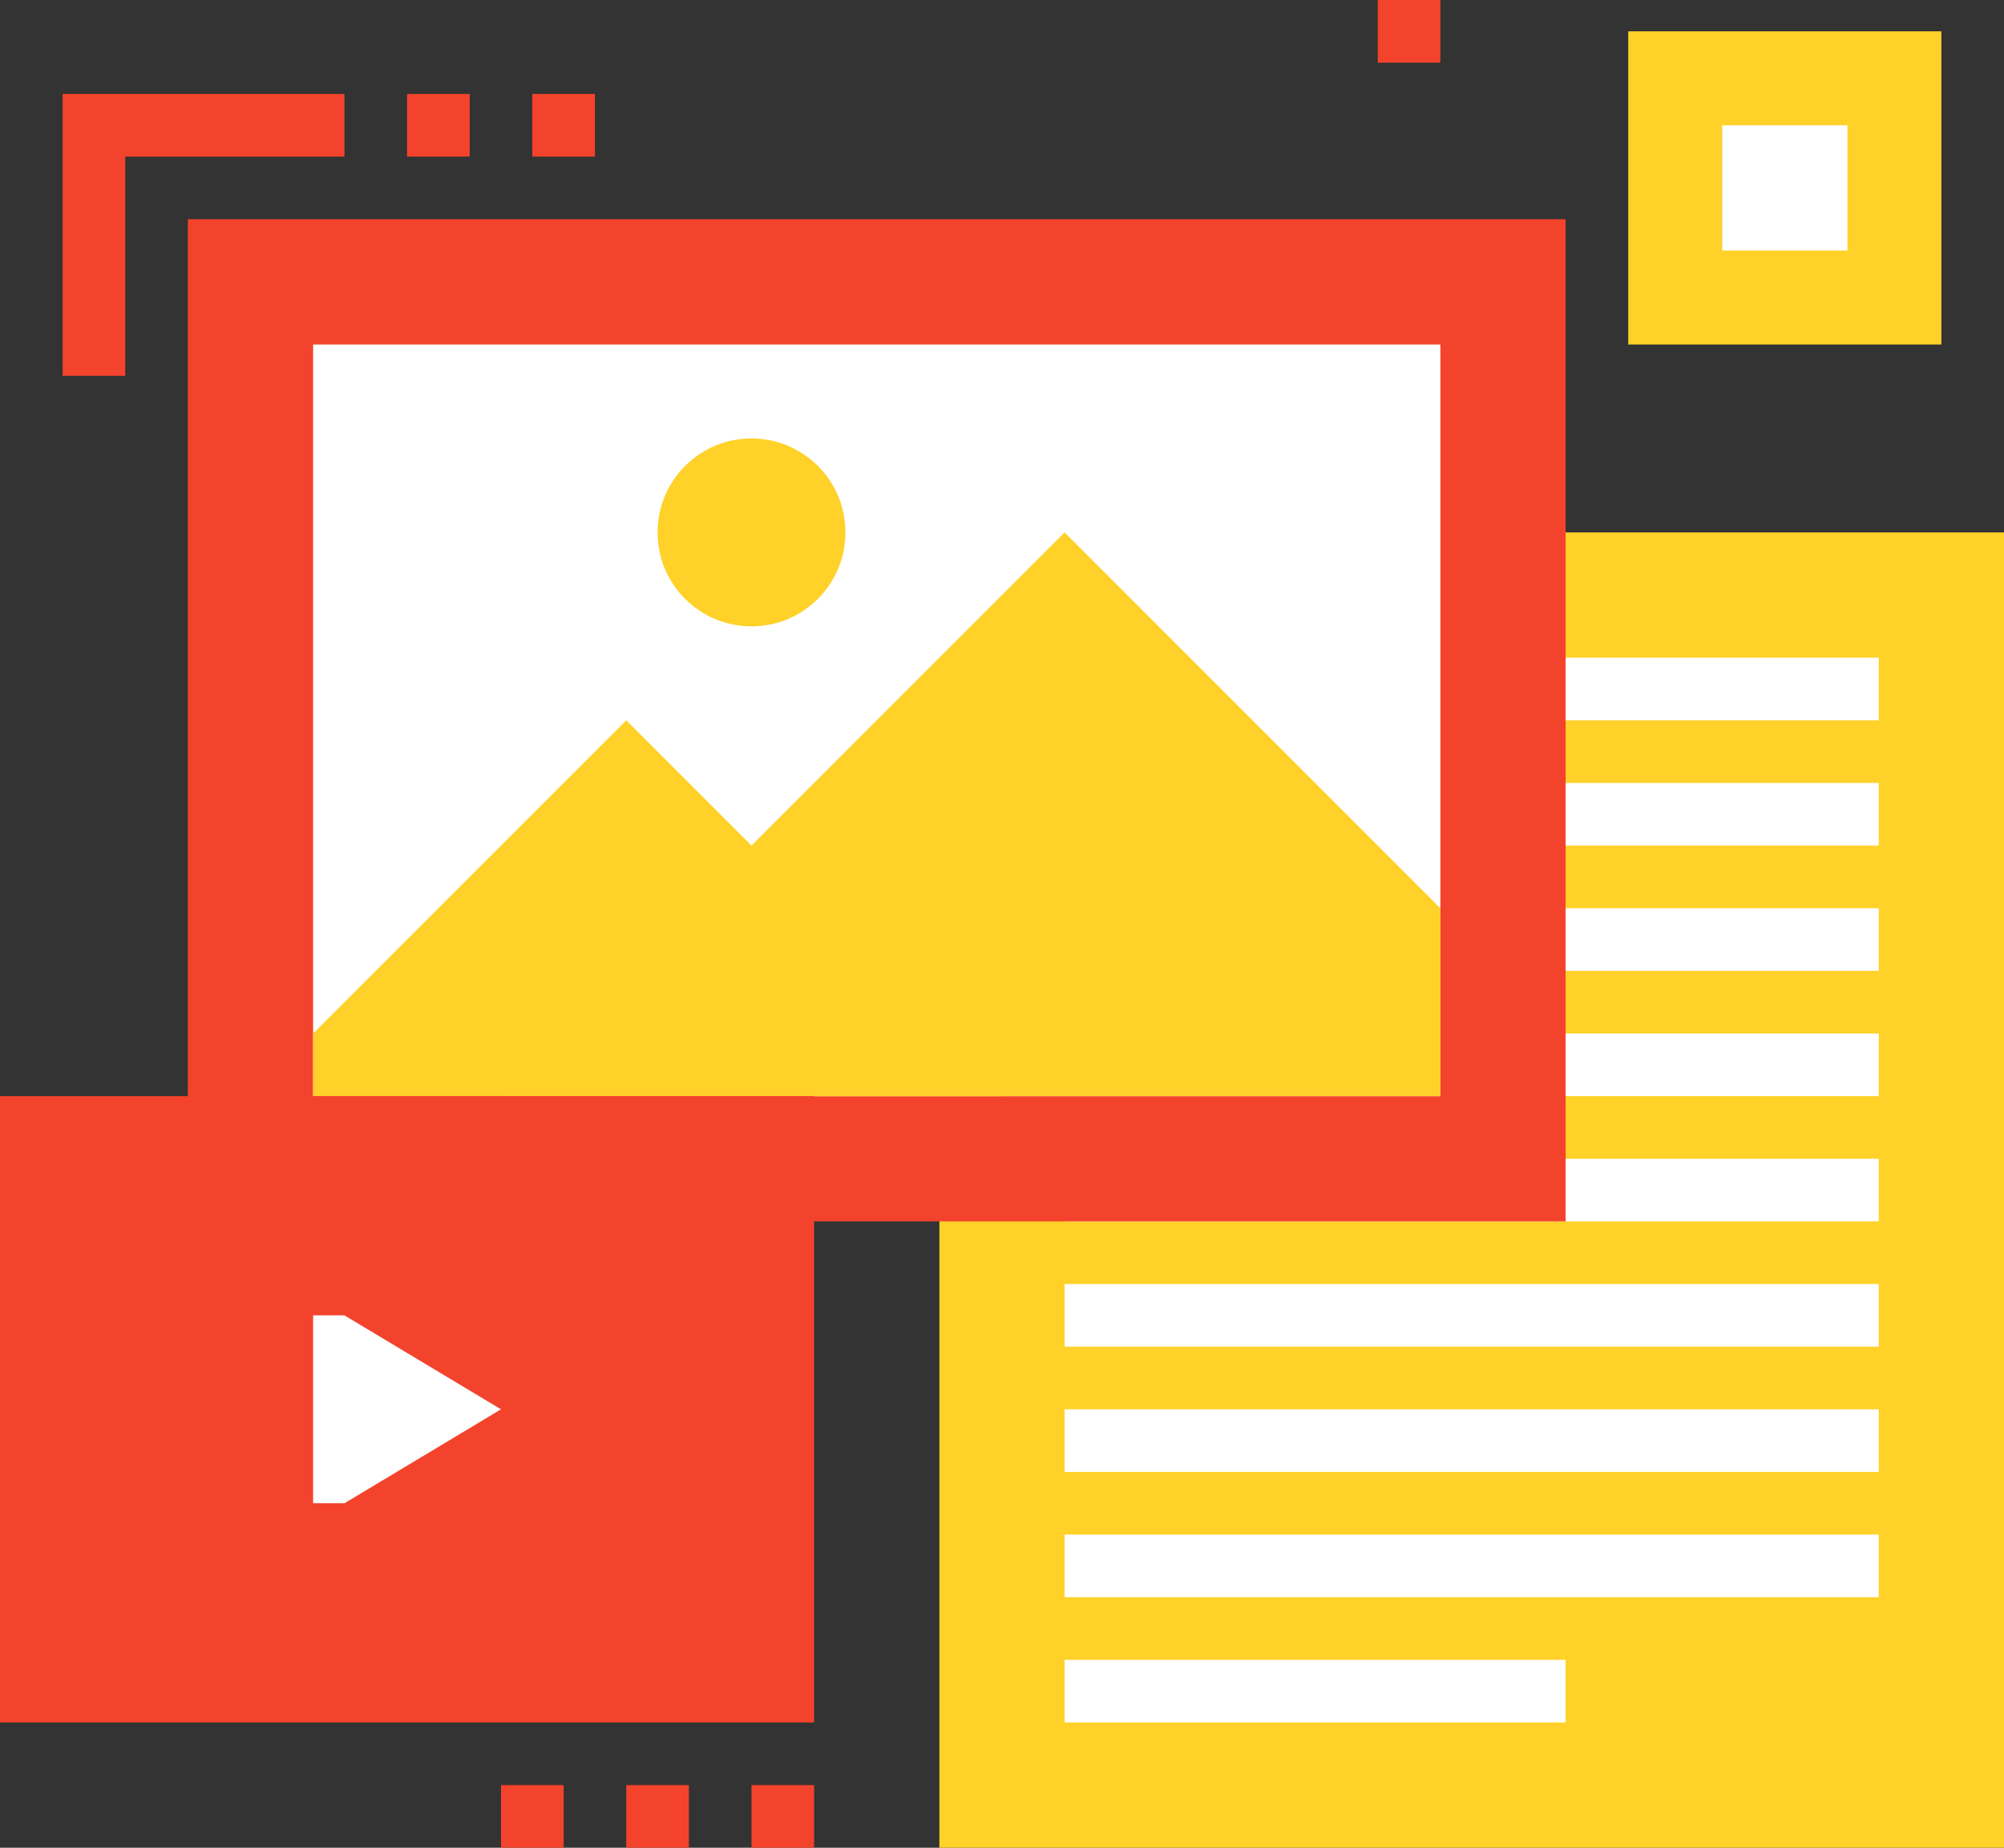 <?xml version="1.0" encoding="UTF-8"?><svg id="Layer_1" xmlns="http://www.w3.org/2000/svg" xmlns:xlink="http://www.w3.org/1999/xlink" viewBox="0 0 64 59"><rect x="0" y="0" width="64" height="59" fill="#333333" stroke="none"/><defs><style>.cls-1{fill:#fff;}.cls-2{fill:#f4432c;}.cls-3{fill:#ffd129;}.cls-4{clip-path:url(#clippath);}.cls-5{fill:none;}</style><clipPath id="clippath"><rect class="cls-5" x="10" y="11" width="36" height="24"/></clipPath></defs><rect class="cls-3" x="30" y="17" width="34" height="42"/><rect class="cls-1" x="34" y="21" width="26" height="2"/><rect class="cls-1" x="34" y="25" width="26" height="2"/><rect class="cls-1" x="34" y="29" width="26" height="2"/><rect class="cls-1" x="34" y="33" width="26" height="2"/><rect class="cls-1" x="34" y="37" width="26" height="2"/><rect class="cls-1" x="34" y="41" width="26" height="2"/><rect class="cls-1" x="34" y="45" width="26" height="2"/><rect class="cls-1" x="34" y="49" width="26" height="2"/><rect class="cls-1" x="34" y="53" width="16" height="2"/><rect class="cls-2" x="6" y="7" width="44" height="32"/><g id="a"><rect class="cls-1" x="10" y="11" width="36" height="24"/></g><g class="cls-4"><polygon class="cls-3" points="34 17 16 35.001 52 35.001 34 17"/><polygon class="cls-3" points="20 23 8 35 32 35 20 23"/></g><circle class="cls-3" cx="24" cy="17" r="3"/><rect class="cls-2" x="44" width="2" height="2"/><polygon class="cls-2" points="4 12 2 12 2 3 11 3 11 5 4 5 4 12"/><rect class="cls-2" x="13" y="3" width="2" height="2"/><rect class="cls-2" x="17" y="3" width="2" height="2"/><rect class="cls-2" x="20" y="57" width="2" height="2"/><rect class="cls-2" x="16" y="57" width="2" height="2"/><rect class="cls-2" x="24" y="57" width="2" height="2"/><rect class="cls-2" y="35" width="26" height="20"/><polygon class="cls-1" points="11 42 10 42 10 48 11 48 16 45 11 42"/><rect class="cls-3" x="52" y="1" width="10" height="10"/><rect class="cls-1" x="55" y="4" width="4" height="4"/></svg>